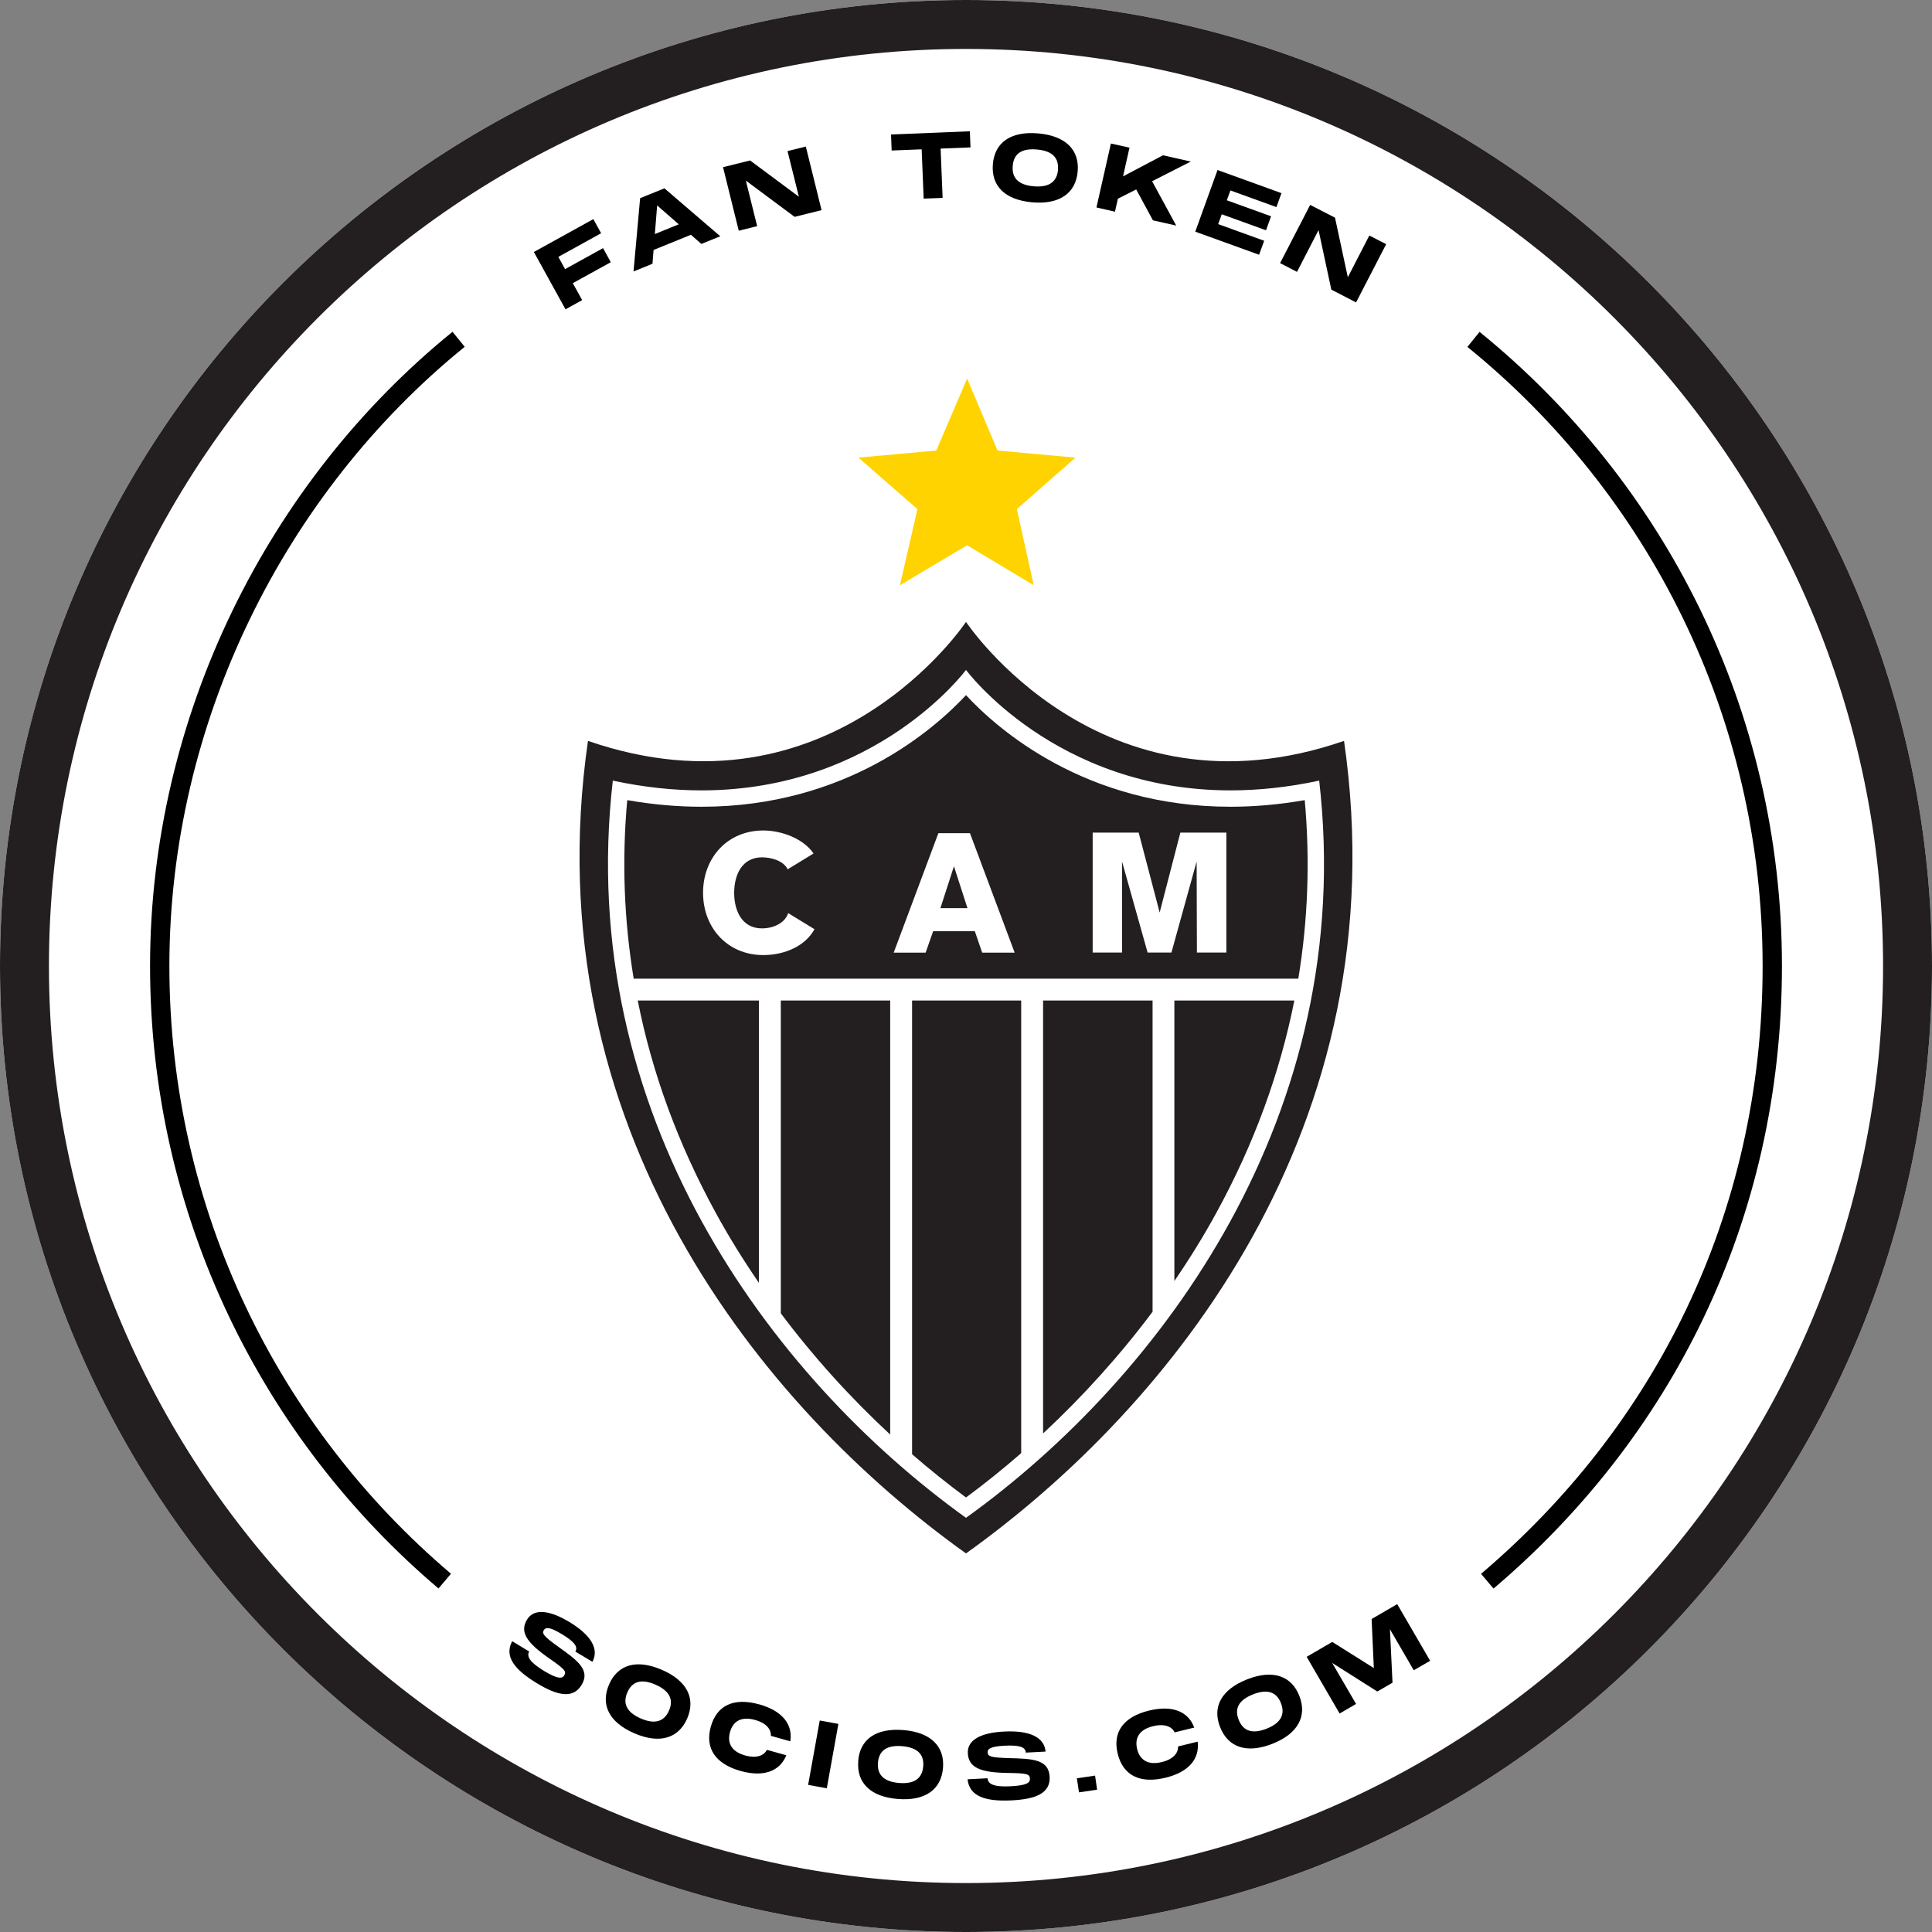 <svg xmlns="http://www.w3.org/2000/svg" width="100" height="100" viewBox="0 0 100 100" fill="none"><rect x="0" y="0" width="100" height="100" fill="#808080" stroke="none"/><g clip-path="url(#clip0_101_22086)"><path d="M50 100C77.614 100 100 77.614 100 50C100 22.386 77.614 0 50 0C22.386 0 0 22.386 0 50C0 77.614 22.386 100 50 100Z" fill="white"></path><path d="M50 2.533C76.171 2.533 97.467 23.829 97.467 50C97.467 76.171 76.171 97.467 50 97.467C23.829 97.467 2.533 76.171 2.533 50C2.533 23.829 23.829 2.533 50 2.533ZM50 0C22.386 0 0 22.386 0 50C0 77.614 22.386 100 50 100C77.614 100 100 77.614 100 50C100 22.386 77.614 0 50 0Z" fill="#231F20"></path><path fill-rule="evenodd" clip-rule="evenodd" d="M53.505 30.291L50.057 28.224L46.581 30.291L47.486 26.352L44.433 23.686L48.462 23.319L50.057 19.595L51.633 23.319L55.666 23.686L52.633 26.352L53.505 30.291Z" fill="#FFD300"></path><path d="M50 80.405C60.509 72.895 72.447 58.343 69.567 38.348C56.976 42.7 50 32.19 50 32.19C50 32.19 43.019 42.695 30.433 38.348C27.552 58.343 39.49 72.895 50 80.405Z" fill="#231F20"></path><path fill-rule="evenodd" clip-rule="evenodd" d="M56.557 49.305H58.076V44.59L59.4 49.305H60.633L61.938 44.59L61.952 49.305H63.476V43.095H61.095L60.024 47.233L58.938 43.095H56.557V49.305Z" fill="white"></path><path fill-rule="evenodd" clip-rule="evenodd" d="M40.771 45C40.581 44.586 39.986 44.376 39.438 44.376C38.4 44.376 38 45.295 38 46.214C38 47.133 38.4 48.053 39.438 48.053C40.057 48.053 40.638 47.762 40.795 47.262L42.157 48.095C41.695 48.953 40.633 49.434 39.509 49.434C37.638 49.434 36.39 48.005 36.39 46.21C36.39 44.414 37.638 42.986 39.509 42.986C40.447 42.986 41.586 43.405 42.109 44.176L40.771 44.995V45Z" fill="white"></path><path fill-rule="evenodd" clip-rule="evenodd" d="M50.209 43.124H48.571L46.257 49.31H47.91L48.3 48.2H50.457L50.838 49.31H52.519L50.205 43.124H50.209ZM48.676 47.005L49.376 44.838L50.076 47.005H48.676Z" fill="white"></path><path d="M68.281 40.405C66.643 40.757 65.109 40.91 63.69 40.91C54.609 40.91 50 34.676 50 34.676C50 34.676 45.39 40.91 36.309 40.91C34.886 40.91 33.357 40.757 31.719 40.405C29.743 57.6 39.843 71.267 50 78.562C60.157 71.267 70.257 57.6 68.281 40.405ZM33.009 51.786H39.281V66.4C38.471 65.219 37.724 64.014 37.052 62.786C35.1 59.219 33.752 55.543 33.009 51.786ZM40.414 67.976V51.786H46.076V74.252C44 72.329 42.09 70.214 40.414 67.976ZM47.209 75.267V51.786H52.857V75.214C51.933 76.019 50.981 76.786 50 77.51C49.043 76.8 48.109 76.052 47.205 75.267H47.209ZM53.99 74.195V51.786H59.657V67.895C57.976 70.143 56.066 72.262 53.99 74.195ZM60.785 66.31V51.786H66.995C66.247 55.548 64.904 59.224 62.952 62.786C62.3 63.981 61.571 65.157 60.785 66.305V66.31ZM67.204 50.657H32.8C32.3 47.624 32.181 44.538 32.466 41.414C33.766 41.643 35.057 41.757 36.309 41.757C43.809 41.757 48.362 37.738 50 35.981C51.633 37.743 56.19 41.757 63.69 41.757C64.943 41.757 66.233 41.643 67.533 41.414C67.814 44.538 67.7 47.624 67.2 50.657H67.204Z" fill="white"></path><path d="M30.709 11.338L31.114 12.072L28.9 13.296L29.248 13.929L31.214 12.843L31.614 13.572L29.648 14.657L30.133 15.534L29.271 16.01L27.633 13.043L30.709 11.343V11.338Z" fill="black"></path><path d="M36.3 12.624L35.762 12.152L33.829 12.938L33.772 13.652L32.791 14.052L33.133 10.257L34.391 9.748L37.281 12.229L36.305 12.624H36.3ZM33.895 12.114L35.133 11.61L34.014 10.633L33.895 12.114Z" fill="black"></path><path d="M41.348 10.176L40.762 7.819L41.709 7.586L42.524 10.876L41.129 11.224L38.605 9.348L39.191 11.705L38.238 11.943L37.424 8.653L38.824 8.305L41.348 10.181V10.176Z" fill="black"></path><path d="M46.119 6.962L50.2 6.795L50.233 7.629L48.686 7.691L48.79 10.243L47.809 10.281L47.705 7.729L46.152 7.791L46.119 6.957V6.962Z" fill="black"></path><path d="M51.391 8.495C51.486 7.376 52.314 6.781 53.738 6.905C55.157 7.029 55.876 7.757 55.781 8.871C55.686 9.991 54.852 10.595 53.433 10.472C52.01 10.348 51.295 9.619 51.391 8.495ZM54.757 8.786C54.81 8.2 54.505 7.81 53.667 7.738C52.833 7.667 52.467 7.99 52.419 8.586C52.367 9.181 52.676 9.571 53.505 9.643C54.338 9.714 54.71 9.381 54.762 8.79L54.757 8.786Z" fill="black"></path><path d="M61.624 8.367L59.633 9.381L60.881 11.676L59.676 11.405L58.81 9.805L57.862 10.286L57.71 10.957L56.752 10.738L57.5 7.429L58.462 7.643L58.129 9.129L60.195 8.038L61.633 8.362L61.624 8.367Z" fill="black"></path><path d="M66.329 9.996L66.067 10.719L63.686 9.857L63.5 10.367L65.79 11.195L65.529 11.919L63.238 11.091L63.052 11.6L65.433 12.462L65.171 13.186L61.867 11.991L63.019 8.8L66.324 9.996H66.329Z" fill="black"></path><path d="M69.762 14.353L70.876 12.191L71.748 12.638L70.19 15.653L68.909 14.991L68.248 11.91L67.133 14.072L66.257 13.619L67.814 10.605L69.1 11.267L69.762 14.348V14.353Z" fill="black"></path><path d="M27.395 85.476C27.248 85.719 27.395 86.024 28.157 86.486C28.857 86.905 29.095 86.9 29.205 86.719C29.333 86.51 29.224 86.391 28.395 85.814C27.267 85.024 26.89 84.476 27.276 83.834C27.643 83.229 28.462 83.348 29.467 83.953C30.586 84.624 31.024 85.353 30.662 86.014L29.781 85.486C29.933 85.229 29.714 84.962 29.062 84.572C28.443 84.2 28.243 84.219 28.148 84.376C28.038 84.557 28.148 84.695 28.895 85.234C29.914 85.957 30.562 86.448 30.105 87.21C29.657 87.953 28.838 87.757 27.805 87.133C26.629 86.424 26.09 85.738 26.51 84.948L27.39 85.481L27.395 85.476Z" fill="black"></path><path d="M31.524 87.191C31.971 86.158 32.943 85.862 34.257 86.429C35.567 86.996 36.014 87.915 35.571 88.943C35.124 89.977 34.143 90.281 32.833 89.715C31.519 89.148 31.076 88.229 31.524 87.191ZM34.629 88.538C34.862 87.996 34.695 87.534 33.924 87.196C33.157 86.862 32.705 87.058 32.471 87.6C32.233 88.148 32.405 88.615 33.167 88.948C33.933 89.281 34.395 89.081 34.629 88.534V88.538Z" fill="black"></path><path d="M39.305 88.219C40.505 88.558 41.043 89.262 40.905 90.129L39.9 89.848C39.919 89.529 39.686 89.191 39.081 89.024C38.381 88.829 37.948 89.077 37.786 89.648C37.624 90.224 37.871 90.667 38.567 90.862C39.171 91.029 39.548 90.862 39.695 90.572L40.7 90.853C40.367 91.672 39.543 92 38.338 91.667C37.029 91.3 36.481 90.491 36.791 89.372C37.105 88.257 37.99 87.853 39.3 88.219H39.305Z" fill="black"></path><path d="M43.395 89.229L42.795 92.562L41.829 92.386L42.429 89.053L43.395 89.229Z" fill="black"></path><path d="M44.419 91.148C44.51 90.029 45.333 89.434 46.757 89.548C48.176 89.662 48.9 90.391 48.81 91.505C48.719 92.624 47.891 93.229 46.471 93.115C45.048 93.001 44.329 92.272 44.424 91.148H44.419ZM47.786 91.424C47.833 90.839 47.529 90.453 46.691 90.381C45.857 90.315 45.495 90.643 45.443 91.234C45.395 91.829 45.705 92.215 46.533 92.286C47.367 92.353 47.738 92.019 47.786 91.424Z" fill="black"></path><path d="M51.119 92.048C51.133 92.334 51.424 92.505 52.314 92.457C53.129 92.415 53.324 92.277 53.31 92.062C53.295 91.815 53.143 91.781 52.133 91.767C50.757 91.743 50.133 91.5 50.095 90.748C50.057 90.043 50.805 89.681 51.976 89.624C53.281 89.558 54.053 89.91 54.119 90.662L53.095 90.715C53.081 90.415 52.748 90.319 51.986 90.358C51.267 90.396 51.11 90.524 51.119 90.705C51.129 90.915 51.295 90.972 52.219 91C53.467 91.029 54.281 91.072 54.329 91.962C54.376 92.829 53.586 93.124 52.381 93.186C51.01 93.257 50.176 92.986 50.081 92.096L51.11 92.043L51.119 92.048Z" fill="black"></path><path d="M55.743 92.043L56.681 91.905L56.786 92.633L55.848 92.772L55.738 92.043H55.743Z" fill="black"></path><path d="M59.481 88.538C60.695 88.243 61.51 88.595 61.814 89.419L60.8 89.667C60.662 89.376 60.291 89.2 59.681 89.348C58.976 89.519 58.719 89.948 58.857 90.529C59 91.11 59.433 91.376 60.133 91.205C60.743 91.057 60.991 90.724 60.976 90.395L61.991 90.148C62.1 91.024 61.543 91.719 60.329 92.014C59.005 92.338 58.129 91.9 57.852 90.772C57.576 89.648 58.153 88.862 59.476 88.538H59.481Z" fill="black"></path><path d="M63.152 89.396C62.738 88.348 63.219 87.448 64.548 86.924C65.871 86.4 66.843 86.734 67.252 87.776C67.667 88.824 67.186 89.734 65.862 90.257C64.533 90.781 63.567 90.448 63.152 89.396ZM66.3 88.153C66.086 87.605 65.638 87.391 64.857 87.7C64.081 88.005 63.895 88.462 64.114 89.015C64.333 89.572 64.786 89.781 65.557 89.477C66.333 89.172 66.519 88.705 66.3 88.153Z" fill="black"></path><path d="M69.338 88.691L67.633 85.757L68.957 84.986L71.109 86.338L70.995 83.8L72.319 83.029L74.024 85.962L73.176 86.453L71.943 84.329L72.076 87.096L71.29 87.553L68.952 86.072L70.19 88.195L69.338 88.691Z" fill="black"></path><path d="M23.019 81.838C13.995 74.181 8.267 62.757 8.267 50C8.267 37.243 14.3 25.214 23.738 17.562" stroke="black" stroke-miterlimit="10"></path><path d="M76.267 17.567C85.705 25.219 91.733 36.905 91.733 50C91.733 63.096 86.005 74.186 76.981 81.843" stroke="black" stroke-miterlimit="10"></path></g><defs><clipPath id="clip0_101_22086"><rect width="100" height="100" fill="white"></rect></clipPath></defs></svg>